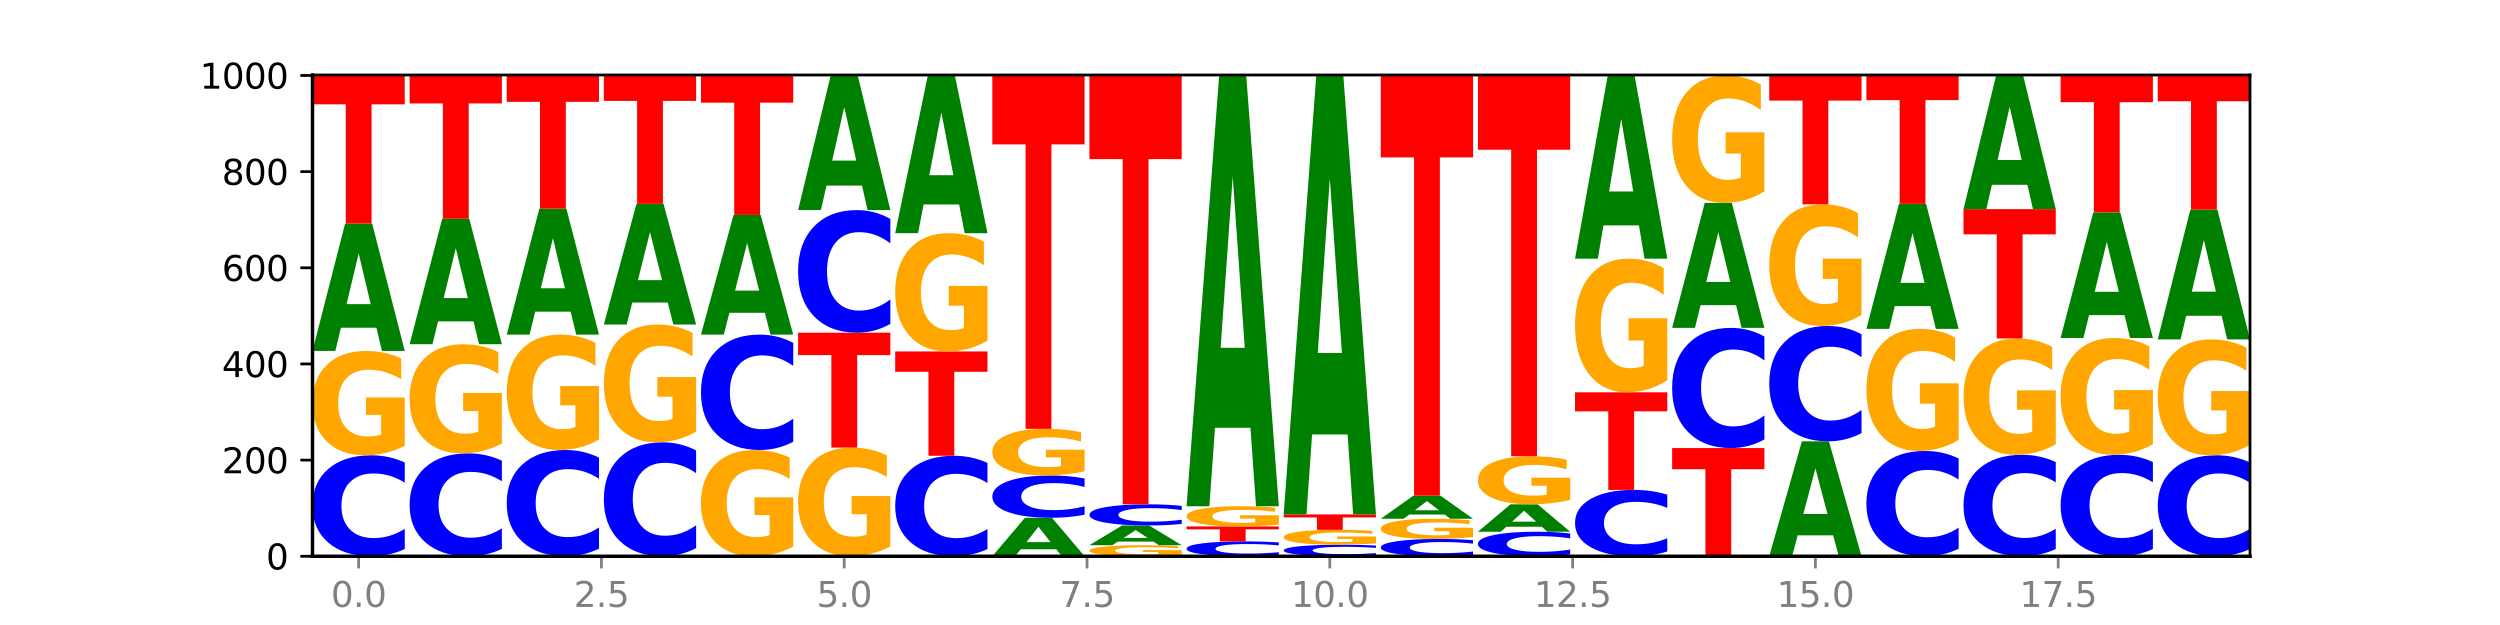 <?xml version="1.0" encoding="utf-8" standalone="no"?>
<!DOCTYPE svg PUBLIC "-//W3C//DTD SVG 1.1//EN"
  "http://www.w3.org/Graphics/SVG/1.1/DTD/svg11.dtd">
<svg xmlns:xlink="http://www.w3.org/1999/xlink" width="720pt" height="180pt" viewBox="0 0 720 180" xmlns="http://www.w3.org/2000/svg" version="1.1">
 <defs>
  <style type="text/css">*{stroke-linejoin: round; stroke-linecap: butt}</style>
 </defs>
 <g id="figure_1">
  <g id="patch_1">
   <path d="M 0 180 
L 720 180 
L 720 0 
L 0 0 
z
" style="fill: #ffffff"/>
  </g>
  <g id="axes_1">
   <g id="patch_2">
    <path d="M 90 160.2 
L 648 160.2 
L 648 21.6 
L 90 21.6 
z
" style="fill: #ffffff"/>
   </g>
   <g id="line2d_1">
    <path d="M 90 160.2 
L 648 160.2 
" clip-path="url(#pc422a06ccd)" style="fill: none; stroke: #000000; stroke-width: 0.5; stroke-linecap: square"/>
   </g>
   <g id="patch_3">
    <path d="M 116.571 158.116 
Q 114.349 159.149 111.945 159.671 
Q 109.542 160.2 106.924 160.2 
Q 99.118 160.2 94.559 156.284 
Q 90 152.368 90 145.671 
Q 90 138.949 94.559 135.039 
Q 99.118 131.123 106.924 131.123 
Q 109.542 131.123 111.945 131.652 
Q 114.349 132.174 116.571 133.207 
L 116.571 139.003 
Q 114.329 137.634 112.153 136.997 
Q 109.977 136.361 107.574 136.361 
Q 103.262 136.361 100.792 138.841 
Q 98.328 141.316 98.328 145.671 
Q 98.328 150.007 100.792 152.488 
Q 103.262 154.962 107.574 154.962 
Q 109.977 154.962 112.153 154.326 
Q 114.329 153.683 116.571 152.314 
L 116.571 158.116 
z
" clip-path="url(#pc422a06ccd)" style="fill: #0000ff"/>
   </g>
   <g id="patch_4">
    <path d="M 116.571 128.405 
Q 113.892 129.764 111.009 130.447 
Q 108.127 131.123 105.054 131.123 
Q 98.111 131.123 94.055 127.076 
Q 90 123.03 90 116.109 
Q 90 109.108 94.127 105.093 
Q 98.26 101.077 105.447 101.077 
Q 108.216 101.077 110.753 101.623 
Q 113.296 102.163 115.547 103.231 
L 115.547 109.22 
Q 113.225 107.848 110.926 107.172 
Q 108.627 106.489 106.317 106.489 
Q 102.041 106.489 99.725 108.984 
Q 97.408 111.473 97.408 116.109 
Q 97.408 120.702 99.641 123.21 
Q 101.874 125.711 105.983 125.711 
Q 107.103 125.711 108.062 125.568 
Q 109.02 125.419 109.783 125.109 
L 109.783 119.486 
L 105.406 119.486 
L 105.406 114.477 
L 116.571 114.477 
L 116.571 128.405 
z
" clip-path="url(#pc422a06ccd)" style="fill: #ffa600"/>
   </g>
   <g id="patch_5">
    <path d="M 108.406 94.393 
L 98.187 94.393 
L 96.574 101.077 
L 90 101.077 
L 99.388 64.385 
L 107.184 64.385 
L 116.571 101.077 
L 110.003 101.077 
L 108.406 94.393 
z
M 99.817 87.583 
L 106.76 87.583 
L 103.294 72.988 
L 99.817 87.583 
z
" clip-path="url(#pc422a06ccd)" style="fill: #008000"/>
   </g>
   <g id="patch_6">
    <path d="M 90 21.738 
L 116.571 21.738 
L 116.571 30.056 
L 107.012 30.056 
L 107.012 64.385 
L 99.578 64.385 
L 99.578 30.056 
L 90 30.056 
L 90 21.738 
z
" clip-path="url(#pc422a06ccd)" style="fill: #ff0000"/>
   </g>
   <g id="patch_7">
    <path d="M 144.541 158.076 
Q 142.319 159.129 139.915 159.661 
Q 137.512 160.2 134.894 160.2 
Q 127.088 160.2 122.529 156.209 
Q 117.97 152.218 117.97 145.394 
Q 117.97 138.545 122.529 134.56 
Q 127.088 130.569 134.894 130.569 
Q 137.512 130.569 139.915 131.108 
Q 142.319 131.64 144.541 132.693 
L 144.541 138.6 
Q 142.299 137.204 140.123 136.555 
Q 137.947 135.907 135.544 135.907 
Q 131.232 135.907 128.762 138.434 
Q 126.298 140.956 126.298 145.394 
Q 126.298 149.813 128.762 152.341 
Q 131.232 154.863 135.544 154.863 
Q 137.947 154.863 140.123 154.214 
Q 142.299 153.559 144.541 152.163 
L 144.541 158.076 
z
" clip-path="url(#pc422a06ccd)" style="fill: #0000ff"/>
   </g>
   <g id="patch_8">
    <path d="M 144.541 127.725 
Q 141.862 129.147 138.979 129.862 
Q 136.097 130.569 133.024 130.569 
Q 126.081 130.569 122.025 126.336 
Q 117.97 122.103 117.97 114.864 
Q 117.97 107.54 122.097 103.339 
Q 126.23 99.138 133.417 99.138 
Q 136.186 99.138 138.723 99.71 
Q 141.266 100.275 143.517 101.391 
L 143.517 107.657 
Q 141.195 106.222 138.896 105.514 
Q 136.597 104.8 134.287 104.8 
Q 130.011 104.8 127.695 107.41 
Q 125.378 110.014 125.378 114.864 
Q 125.378 119.668 127.611 122.291 
Q 129.844 124.908 133.953 124.908 
Q 135.073 124.908 136.032 124.758 
Q 136.99 124.603 137.753 124.278 
L 137.753 118.396 
L 133.376 118.396 
L 133.376 113.156 
L 144.541 113.156 
L 144.541 127.725 
z
" clip-path="url(#pc422a06ccd)" style="fill: #ffa600"/>
   </g>
   <g id="patch_9">
    <path d="M 136.376 92.555 
L 126.157 92.555 
L 124.544 99.138 
L 117.97 99.138 
L 127.358 63 
L 135.154 63 
L 144.541 99.138 
L 137.973 99.138 
L 136.376 92.555 
z
M 127.787 85.848 
L 134.73 85.848 
L 131.264 71.473 
L 127.787 85.848 
z
" clip-path="url(#pc422a06ccd)" style="fill: #008000"/>
   </g>
   <g id="patch_10">
    <path d="M 117.97 21.738 
L 144.541 21.738 
L 144.541 29.786 
L 134.982 29.786 
L 134.982 63 
L 127.548 63 
L 127.548 29.786 
L 117.97 29.786 
L 117.97 21.738 
z
" clip-path="url(#pc422a06ccd)" style="fill: #ff0000"/>
   </g>
   <g id="patch_11">
    <path d="M 172.511 158.007 
Q 170.289 159.094 167.885 159.644 
Q 165.482 160.2 162.864 160.2 
Q 155.058 160.2 150.499 156.079 
Q 145.94 151.957 145.94 144.909 
Q 145.94 137.836 150.499 133.721 
Q 155.058 129.6 162.864 129.6 
Q 165.482 129.6 167.885 130.156 
Q 170.289 130.706 172.511 131.793 
L 172.511 137.893 
Q 170.269 136.452 168.093 135.782 
Q 165.917 135.112 163.514 135.112 
Q 159.202 135.112 156.732 137.722 
Q 154.268 140.327 154.268 144.909 
Q 154.268 149.473 156.732 152.084 
Q 159.202 154.688 163.514 154.688 
Q 165.917 154.688 168.093 154.018 
Q 170.269 153.342 172.511 151.901 
L 172.511 158.007 
z
" clip-path="url(#pc422a06ccd)" style="fill: #0000ff"/>
   </g>
   <g id="patch_12">
    <path d="M 172.511 126.593 
Q 169.832 128.097 166.949 128.852 
Q 164.067 129.6 160.994 129.6 
Q 154.051 129.6 149.995 125.124 
Q 145.94 120.649 145.94 112.995 
Q 145.94 105.252 150.067 100.811 
Q 154.2 96.369 161.387 96.369 
Q 164.156 96.369 166.693 96.973 
Q 169.236 97.571 171.487 98.751 
L 171.487 105.375 
Q 169.165 103.858 166.866 103.11 
Q 164.567 102.355 162.257 102.355 
Q 157.981 102.355 155.664 105.115 
Q 153.348 107.867 153.348 112.995 
Q 153.348 118.075 155.581 120.848 
Q 157.814 123.614 161.923 123.614 
Q 163.043 123.614 164.002 123.456 
Q 164.96 123.292 165.723 122.948 
L 165.723 116.729 
L 161.346 116.729 
L 161.346 111.19 
L 172.511 111.19 
L 172.511 126.593 
z
" clip-path="url(#pc422a06ccd)" style="fill: #ffa600"/>
   </g>
   <g id="patch_13">
    <path d="M 164.346 89.761 
L 154.127 89.761 
L 152.513 96.369 
L 145.94 96.369 
L 155.328 60.092 
L 163.124 60.092 
L 172.511 96.369 
L 165.943 96.369 
L 164.346 89.761 
z
M 155.757 83.028 
L 162.7 83.028 
L 159.234 68.598 
L 155.757 83.028 
z
" clip-path="url(#pc422a06ccd)" style="fill: #008000"/>
   </g>
   <g id="patch_14">
    <path d="M 145.94 21.877 
L 172.511 21.877 
L 172.511 29.33 
L 162.952 29.33 
L 162.952 60.092 
L 155.518 60.092 
L 155.518 29.33 
L 145.94 29.33 
L 145.94 21.877 
z
" clip-path="url(#pc422a06ccd)" style="fill: #ff0000"/>
   </g>
   <g id="patch_15">
    <path d="M 200.481 157.848 
Q 198.259 159.014 195.855 159.603 
Q 193.452 160.2 190.834 160.2 
Q 183.028 160.2 178.469 155.78 
Q 173.91 151.361 173.91 143.802 
Q 173.91 136.217 178.469 131.804 
Q 183.028 127.385 190.834 127.385 
Q 193.452 127.385 195.855 127.981 
Q 198.259 128.571 200.481 129.737 
L 200.481 136.278 
Q 198.238 134.733 196.063 134.014 
Q 193.887 133.296 191.483 133.296 
Q 187.172 133.296 184.702 136.095 
Q 182.238 138.888 182.238 143.802 
Q 182.238 148.697 184.702 151.496 
Q 187.172 154.289 191.483 154.289 
Q 193.887 154.289 196.063 153.57 
Q 198.238 152.845 200.481 151.3 
L 200.481 157.848 
z
" clip-path="url(#pc422a06ccd)" style="fill: #0000ff"/>
   </g>
   <g id="patch_16">
    <path d="M 200.481 124.315 
Q 197.801 125.85 194.919 126.621 
Q 192.037 127.385 188.964 127.385 
Q 182.021 127.385 177.965 122.816 
Q 173.91 118.247 173.91 110.434 
Q 173.91 102.529 178.037 97.995 
Q 182.169 93.462 189.357 93.462 
Q 192.126 93.462 194.663 94.078 
Q 197.206 94.688 199.457 95.893 
L 199.457 102.655 
Q 197.134 101.107 194.836 100.343 
Q 192.537 99.572 190.227 99.572 
Q 185.951 99.572 183.634 102.389 
Q 181.318 105.199 181.318 110.434 
Q 181.318 115.619 183.551 118.45 
Q 185.784 121.274 189.893 121.274 
Q 191.013 121.274 191.971 121.113 
Q 192.93 120.945 193.692 120.594 
L 193.692 114.246 
L 189.315 114.246 
L 189.315 108.591 
L 200.481 108.591 
L 200.481 124.315 
z
" clip-path="url(#pc422a06ccd)" style="fill: #ffa600"/>
   </g>
   <g id="patch_17">
    <path d="M 192.316 87.13 
L 182.097 87.13 
L 180.483 93.462 
L 173.91 93.462 
L 183.298 58.708 
L 191.093 58.708 
L 200.481 93.462 
L 193.913 93.462 
L 192.316 87.13 
z
M 183.727 80.68 
L 190.67 80.68 
L 187.204 66.856 
L 183.727 80.68 
z
" clip-path="url(#pc422a06ccd)" style="fill: #008000"/>
   </g>
   <g id="patch_18">
    <path d="M 173.91 21.877 
L 200.481 21.877 
L 200.481 29.06 
L 190.922 29.06 
L 190.922 58.708 
L 183.488 58.708 
L 183.488 29.06 
L 173.91 29.06 
L 173.91 21.877 
z
" clip-path="url(#pc422a06ccd)" style="fill: #ff0000"/>
   </g>
   <g id="patch_19">
    <path d="M 228.451 157.431 
Q 225.771 158.816 222.889 159.511 
Q 220.007 160.2 216.934 160.2 
Q 209.99 160.2 205.935 156.079 
Q 201.88 151.957 201.88 144.909 
Q 201.88 137.779 206.007 133.69 
Q 210.139 129.6 217.327 129.6 
Q 220.096 129.6 222.633 130.156 
Q 225.176 130.706 227.427 131.793 
L 227.427 137.893 
Q 225.104 136.496 222.806 135.807 
Q 220.507 135.112 218.197 135.112 
Q 213.921 135.112 211.604 137.653 
Q 209.288 140.188 209.288 144.909 
Q 209.288 149.587 211.521 152.141 
Q 213.754 154.688 217.863 154.688 
Q 218.983 154.688 219.941 154.543 
Q 220.9 154.391 221.662 154.075 
L 221.662 148.348 
L 217.285 148.348 
L 217.285 143.247 
L 228.451 143.247 
L 228.451 157.431 
z
" clip-path="url(#pc422a06ccd)" style="fill: #ffa600"/>
   </g>
   <g id="patch_20">
    <path d="M 228.451 127.218 
Q 226.228 128.399 223.825 128.996 
Q 221.422 129.6 218.804 129.6 
Q 210.998 129.6 206.439 125.124 
Q 201.88 120.649 201.88 112.995 
Q 201.88 105.314 206.439 100.845 
Q 210.998 96.369 218.804 96.369 
Q 221.422 96.369 223.825 96.973 
Q 226.228 97.571 228.451 98.751 
L 228.451 105.375 
Q 226.208 103.81 224.033 103.083 
Q 221.857 102.355 219.453 102.355 
Q 215.142 102.355 212.672 105.19 
Q 210.208 108.018 210.208 112.995 
Q 210.208 117.951 212.672 120.786 
Q 215.142 123.614 219.453 123.614 
Q 221.857 123.614 224.033 122.887 
Q 226.208 122.152 228.451 120.587 
L 228.451 127.218 
z
" clip-path="url(#pc422a06ccd)" style="fill: #0000ff"/>
   </g>
   <g id="patch_21">
    <path d="M 220.286 90.089 
L 210.067 90.089 
L 208.453 96.369 
L 201.88 96.369 
L 211.267 61.892 
L 219.063 61.892 
L 228.451 96.369 
L 221.883 96.369 
L 220.286 90.089 
z
M 211.697 83.69 
L 218.64 83.69 
L 215.174 69.976 
L 211.697 83.69 
z
" clip-path="url(#pc422a06ccd)" style="fill: #008000"/>
   </g>
   <g id="patch_22">
    <path d="M 201.88 21.738 
L 228.451 21.738 
L 228.451 29.57 
L 218.892 29.57 
L 218.892 61.892 
L 211.458 61.892 
L 211.458 29.57 
L 201.88 29.57 
L 201.88 21.738 
z
" clip-path="url(#pc422a06ccd)" style="fill: #ff0000"/>
   </g>
   <g id="patch_23">
    <path d="M 256.421 157.369 
Q 253.741 158.784 250.859 159.495 
Q 247.977 160.2 244.904 160.2 
Q 237.96 160.2 233.905 155.985 
Q 229.85 151.771 229.85 144.564 
Q 229.85 137.272 233.976 133.09 
Q 238.109 128.908 245.297 128.908 
Q 248.066 128.908 250.603 129.477 
Q 253.146 130.039 255.397 131.151 
L 255.397 137.388 
Q 253.074 135.96 250.776 135.255 
Q 248.477 134.544 246.166 134.544 
Q 241.891 134.544 239.574 137.143 
Q 237.258 139.735 237.258 144.564 
Q 237.258 149.347 239.491 151.958 
Q 241.724 154.563 245.833 154.563 
Q 246.953 154.563 247.911 154.415 
Q 248.87 154.26 249.632 153.936 
L 249.632 148.08 
L 245.255 148.08 
L 245.255 142.864 
L 256.421 142.864 
L 256.421 157.369 
z
" clip-path="url(#pc422a06ccd)" style="fill: #ffa600"/>
   </g>
   <g id="patch_24">
    <path d="M 229.85 95.815 
L 256.421 95.815 
L 256.421 102.269 
L 246.862 102.269 
L 246.862 128.908 
L 239.428 128.908 
L 239.428 102.269 
L 229.85 102.269 
L 229.85 95.815 
z
" clip-path="url(#pc422a06ccd)" style="fill: #ff0000"/>
   </g>
   <g id="patch_25">
    <path d="M 256.421 93.285 
Q 254.198 94.539 251.795 95.174 
Q 249.392 95.815 246.774 95.815 
Q 238.968 95.815 234.409 91.06 
Q 229.85 86.305 229.85 78.172 
Q 229.85 70.011 234.409 65.263 
Q 238.968 60.508 246.774 60.508 
Q 249.392 60.508 251.795 61.15 
Q 254.198 61.784 256.421 63.039 
L 256.421 70.077 
Q 254.178 68.414 252.003 67.641 
Q 249.827 66.868 247.423 66.868 
Q 243.112 66.868 240.642 69.88 
Q 238.178 72.885 238.178 78.172 
Q 238.178 83.438 240.642 86.451 
Q 243.112 89.455 247.423 89.455 
Q 249.827 89.455 252.003 88.682 
Q 254.178 87.902 256.421 86.239 
L 256.421 93.285 
z
" clip-path="url(#pc422a06ccd)" style="fill: #0000ff"/>
   </g>
   <g id="patch_26">
    <path d="M 248.256 53.445 
L 238.037 53.445 
L 236.423 60.508 
L 229.85 60.508 
L 239.237 21.738 
L 247.033 21.738 
L 256.421 60.508 
L 249.853 60.508 
L 248.256 53.445 
z
M 239.667 46.25 
L 246.61 46.25 
L 243.143 30.828 
L 239.667 46.25 
z
" clip-path="url(#pc422a06ccd)" style="fill: #008000"/>
   </g>
   <g id="patch_27">
    <path d="M 284.391 158.126 
Q 282.168 159.154 279.765 159.674 
Q 277.361 160.2 274.744 160.2 
Q 266.938 160.2 262.379 156.302 
Q 257.82 152.405 257.82 145.74 
Q 257.82 139.051 262.379 135.159 
Q 266.938 131.262 274.744 131.262 
Q 277.361 131.262 279.765 131.788 
Q 282.168 132.308 284.391 133.336 
L 284.391 139.104 
Q 282.148 137.741 279.972 137.108 
Q 277.797 136.474 275.393 136.474 
Q 271.082 136.474 268.611 138.943 
Q 266.148 141.406 266.148 145.74 
Q 266.148 150.056 268.611 152.525 
Q 271.082 154.987 275.393 154.987 
Q 277.797 154.987 279.972 154.354 
Q 282.148 153.714 284.391 152.351 
L 284.391 158.126 
z
" clip-path="url(#pc422a06ccd)" style="fill: #0000ff"/>
   </g>
   <g id="patch_28">
    <path d="M 257.82 101.215 
L 284.391 101.215 
L 284.391 107.075 
L 274.831 107.075 
L 274.831 131.262 
L 267.398 131.262 
L 267.398 107.075 
L 257.82 107.075 
L 257.82 101.215 
z
" clip-path="url(#pc422a06ccd)" style="fill: #ff0000"/>
   </g>
   <g id="patch_29">
    <path d="M 284.391 98.134 
Q 281.711 99.674 278.829 100.448 
Q 275.947 101.215 272.874 101.215 
Q 265.93 101.215 261.875 96.628 
Q 257.82 92.04 257.82 84.195 
Q 257.82 76.258 261.946 71.706 
Q 266.079 67.154 273.267 67.154 
Q 276.036 67.154 278.573 67.773 
Q 281.116 68.385 283.367 69.595 
L 283.367 76.385 
Q 281.044 74.83 278.746 74.063 
Q 276.447 73.289 274.136 73.289 
Q 269.861 73.289 267.544 76.118 
Q 265.228 78.939 265.228 84.195 
Q 265.228 89.402 267.461 92.244 
Q 269.694 95.08 273.803 95.08 
Q 274.922 95.08 275.881 94.918 
Q 276.84 94.749 277.602 94.397 
L 277.602 88.023 
L 273.225 88.023 
L 273.225 82.345 
L 284.391 82.345 
L 284.391 98.134 
z
" clip-path="url(#pc422a06ccd)" style="fill: #ffa600"/>
   </g>
   <g id="patch_30">
    <path d="M 276.226 58.881 
L 266.007 58.881 
L 264.393 67.154 
L 257.82 67.154 
L 267.207 21.738 
L 275.003 21.738 
L 284.391 67.154 
L 277.823 67.154 
L 276.226 58.881 
z
M 267.636 50.452 
L 274.579 50.452 
L 271.113 32.387 
L 267.636 50.452 
z
" clip-path="url(#pc422a06ccd)" style="fill: #008000"/>
   </g>
   <g id="patch_31">
    <path d="M 304.196 158.182 
L 293.977 158.182 
L 292.363 160.2 
L 285.789 160.2 
L 295.177 149.123 
L 302.973 149.123 
L 312.361 160.2 
L 305.793 160.2 
L 304.196 158.182 
z
M 295.606 156.126 
L 302.549 156.126 
L 299.083 151.72 
L 295.606 156.126 
z
" clip-path="url(#pc422a06ccd)" style="fill: #008000"/>
   </g>
   <g id="patch_32">
    <path d="M 312.361 148.25 
Q 310.138 148.683 307.735 148.902 
Q 305.331 149.123 302.714 149.123 
Q 294.908 149.123 290.349 147.482 
Q 285.789 145.841 285.789 143.035 
Q 285.789 140.218 290.349 138.58 
Q 294.908 136.938 302.714 136.938 
Q 305.331 136.938 307.735 137.16 
Q 310.138 137.379 312.361 137.812 
L 312.361 140.241 
Q 310.118 139.667 307.942 139.4 
Q 305.767 139.133 303.363 139.133 
Q 299.052 139.133 296.581 140.173 
Q 294.118 141.21 294.118 143.035 
Q 294.118 144.852 296.581 145.891 
Q 299.052 146.928 303.363 146.928 
Q 305.767 146.928 307.942 146.661 
Q 310.118 146.392 312.361 145.818 
L 312.361 148.25 
z
" clip-path="url(#pc422a06ccd)" style="fill: #0000ff"/>
   </g>
   <g id="patch_33">
    <path d="M 312.361 135.723 
Q 309.681 136.331 306.799 136.636 
Q 303.917 136.938 300.844 136.938 
Q 293.9 136.938 289.845 135.13 
Q 285.789 133.321 285.789 130.227 
Q 285.789 127.098 289.916 125.303 
Q 294.049 123.508 301.237 123.508 
Q 304.006 123.508 306.543 123.752 
Q 309.086 123.993 311.337 124.47 
L 311.337 127.148 
Q 309.014 126.535 306.716 126.232 
Q 304.417 125.927 302.106 125.927 
Q 297.831 125.927 295.514 127.042 
Q 293.198 128.155 293.198 130.227 
Q 293.198 132.28 295.431 133.401 
Q 297.664 134.519 301.773 134.519 
Q 302.892 134.519 303.851 134.455 
Q 304.81 134.389 305.572 134.25 
L 305.572 131.737 
L 301.195 131.737 
L 301.195 129.498 
L 312.361 129.498 
L 312.361 135.723 
z
" clip-path="url(#pc422a06ccd)" style="fill: #ffa600"/>
   </g>
   <g id="patch_34">
    <path d="M 285.789 21.738 
L 312.361 21.738 
L 312.361 41.586 
L 302.801 41.586 
L 302.801 123.508 
L 295.368 123.508 
L 295.368 41.586 
L 285.789 41.586 
L 285.789 21.738 
z
" clip-path="url(#pc422a06ccd)" style="fill: #ff0000"/>
   </g>
   <g id="patch_35">
    <path d="M 340.331 159.912 
Q 337.651 160.056 334.769 160.128 
Q 331.887 160.2 328.814 160.2 
Q 321.87 160.2 317.815 159.771 
Q 313.759 159.342 313.759 158.609 
Q 313.759 157.867 317.886 157.441 
Q 322.019 157.015 329.207 157.015 
Q 331.976 157.015 334.513 157.073 
Q 337.056 157.131 339.307 157.244 
L 339.307 157.878 
Q 336.984 157.733 334.685 157.661 
Q 332.387 157.589 330.076 157.589 
Q 325.801 157.589 323.484 157.853 
Q 321.167 158.117 321.167 158.609 
Q 321.167 159.095 323.401 159.361 
Q 325.634 159.626 329.743 159.626 
Q 330.862 159.626 331.821 159.611 
Q 332.78 159.595 333.542 159.563 
L 333.542 158.967 
L 329.165 158.967 
L 329.165 158.436 
L 340.331 158.436 
L 340.331 159.912 
z
" clip-path="url(#pc422a06ccd)" style="fill: #ffa600"/>
   </g>
   <g id="patch_36">
    <path d="M 332.165 155.981 
L 321.947 155.981 
L 320.333 157.015 
L 313.759 157.015 
L 323.147 151.338 
L 330.943 151.338 
L 340.331 157.015 
L 333.763 157.015 
L 332.165 155.981 
z
M 323.576 154.928 
L 330.519 154.928 
L 327.053 152.669 
L 323.576 154.928 
z
" clip-path="url(#pc422a06ccd)" style="fill: #008000"/>
   </g>
   <g id="patch_37">
    <path d="M 340.331 150.902 
Q 338.108 151.118 335.705 151.228 
Q 333.301 151.338 330.684 151.338 
Q 322.878 151.338 318.319 150.518 
Q 313.759 149.697 313.759 148.294 
Q 313.759 146.886 318.319 146.067 
Q 322.878 145.246 330.684 145.246 
Q 333.301 145.246 335.705 145.357 
Q 338.108 145.466 340.331 145.683 
L 340.331 146.897 
Q 338.088 146.61 335.912 146.477 
Q 333.737 146.344 331.333 146.344 
Q 327.022 146.344 324.551 146.863 
Q 322.088 147.382 322.088 148.294 
Q 322.088 149.203 324.551 149.723 
Q 327.022 150.241 331.333 150.241 
Q 333.737 150.241 335.912 150.108 
Q 338.088 149.973 340.331 149.686 
L 340.331 150.902 
z
" clip-path="url(#pc422a06ccd)" style="fill: #0000ff"/>
   </g>
   <g id="patch_38">
    <path d="M 313.759 21.738 
L 340.331 21.738 
L 340.331 45.826 
L 330.771 45.826 
L 330.771 145.246 
L 323.337 145.246 
L 323.337 45.826 
L 313.759 45.826 
L 313.759 21.738 
z
" clip-path="url(#pc422a06ccd)" style="fill: #ff0000"/>
   </g>
   <g id="patch_39">
    <path d="M 368.301 159.892 
Q 366.078 160.045 363.675 160.122 
Q 361.271 160.2 358.654 160.2 
Q 350.848 160.2 346.288 159.622 
Q 341.729 159.044 341.729 158.055 
Q 341.729 157.063 346.288 156.486 
Q 350.848 155.908 358.654 155.908 
Q 361.271 155.908 363.675 155.986 
Q 366.078 156.063 368.301 156.215 
L 368.301 157.071 
Q 366.058 156.869 363.882 156.775 
Q 361.706 156.681 359.303 156.681 
Q 354.992 156.681 352.521 157.047 
Q 350.058 157.412 350.058 158.055 
Q 350.058 158.695 352.521 159.062 
Q 354.992 159.427 359.303 159.427 
Q 361.706 159.427 363.882 159.333 
Q 366.058 159.238 368.301 159.036 
L 368.301 159.892 
z
" clip-path="url(#pc422a06ccd)" style="fill: #0000ff"/>
   </g>
   <g id="patch_40">
    <path d="M 341.729 151.615 
L 368.301 151.615 
L 368.301 152.453 
L 358.741 152.453 
L 358.741 155.908 
L 351.307 155.908 
L 351.307 152.453 
L 341.729 152.453 
L 341.729 151.615 
z
" clip-path="url(#pc422a06ccd)" style="fill: #ff0000"/>
   </g>
   <g id="patch_41">
    <path d="M 368.301 151.089 
Q 365.621 151.352 362.739 151.484 
Q 359.856 151.615 356.784 151.615 
Q 349.84 151.615 345.785 150.832 
Q 341.729 150.049 341.729 148.709 
Q 341.729 147.354 345.856 146.577 
Q 349.989 145.8 357.177 145.8 
Q 359.946 145.8 362.483 145.906 
Q 365.025 146.01 367.276 146.217 
L 367.276 147.376 
Q 364.954 147.111 362.655 146.98 
Q 360.357 146.848 358.046 146.848 
Q 353.77 146.848 351.454 147.33 
Q 349.137 147.812 349.137 148.709 
Q 349.137 149.598 351.371 150.084 
Q 353.604 150.568 357.713 150.568 
Q 358.832 150.568 359.791 150.54 
Q 360.75 150.511 361.512 150.451 
L 361.512 149.363 
L 357.135 149.363 
L 357.135 148.394 
L 368.301 148.394 
L 368.301 151.089 
z
" clip-path="url(#pc422a06ccd)" style="fill: #ffa600"/>
   </g>
   <g id="patch_42">
    <path d="M 360.135 123.2 
L 349.916 123.2 
L 348.303 145.8 
L 341.729 145.8 
L 351.117 21.738 
L 358.913 21.738 
L 368.301 145.8 
L 361.733 145.8 
L 360.135 123.2 
z
M 351.546 100.174 
L 358.489 100.174 
L 355.023 50.826 
L 351.546 100.174 
z
" clip-path="url(#pc422a06ccd)" style="fill: #008000"/>
   </g>
   <g id="patch_43">
    <path d="M 396.271 159.962 
Q 394.048 160.08 391.645 160.14 
Q 389.241 160.2 386.624 160.2 
Q 378.817 160.2 374.258 159.752 
Q 369.699 159.305 369.699 158.539 
Q 369.699 157.771 374.258 157.324 
Q 378.817 156.877 386.624 156.877 
Q 389.241 156.877 391.645 156.937 
Q 394.048 156.997 396.271 157.115 
L 396.271 157.778 
Q 394.028 157.621 391.852 157.548 
Q 389.676 157.476 387.273 157.476 
Q 382.962 157.476 380.491 157.759 
Q 378.028 158.042 378.028 158.539 
Q 378.028 159.035 380.491 159.319 
Q 382.962 159.601 387.273 159.601 
Q 389.676 159.601 391.852 159.529 
Q 394.028 159.455 396.271 159.299 
L 396.271 159.962 
z
" clip-path="url(#pc422a06ccd)" style="fill: #0000ff"/>
   </g>
   <g id="patch_44">
    <path d="M 396.271 156.489 
Q 393.591 156.683 390.709 156.78 
Q 387.826 156.877 384.754 156.877 
Q 377.81 156.877 373.755 156.299 
Q 369.699 155.721 369.699 154.732 
Q 369.699 153.732 373.826 153.158 
Q 377.959 152.585 385.147 152.585 
Q 387.916 152.585 390.453 152.663 
Q 392.995 152.74 395.246 152.892 
L 395.246 153.748 
Q 392.924 153.552 390.625 153.455 
Q 388.327 153.358 386.016 153.358 
Q 381.74 153.358 379.424 153.714 
Q 377.107 154.07 377.107 154.732 
Q 377.107 155.388 379.34 155.746 
Q 381.574 156.104 385.683 156.104 
Q 386.802 156.104 387.761 156.083 
Q 388.72 156.062 389.482 156.018 
L 389.482 155.214 
L 385.105 155.214 
L 385.105 154.499 
L 396.271 154.499 
L 396.271 156.489 
z
" clip-path="url(#pc422a06ccd)" style="fill: #ffa600"/>
   </g>
   <g id="patch_45">
    <path d="M 369.699 148.154 
L 396.271 148.154 
L 396.271 149.018 
L 386.711 149.018 
L 386.711 152.585 
L 379.277 152.585 
L 379.277 149.018 
L 369.699 149.018 
L 369.699 148.154 
z
" clip-path="url(#pc422a06ccd)" style="fill: #ff0000"/>
   </g>
   <g id="patch_46">
    <path d="M 388.105 125.125 
L 377.886 125.125 
L 376.273 148.154 
L 369.699 148.154 
L 379.087 21.738 
L 386.883 21.738 
L 396.271 148.154 
L 389.703 148.154 
L 388.105 125.125 
z
M 379.516 101.662 
L 386.459 101.662 
L 382.993 51.378 
L 379.516 101.662 
z
" clip-path="url(#pc422a06ccd)" style="fill: #008000"/>
   </g>
   <g id="patch_47">
    <path d="M 424.241 159.843 
Q 422.018 160.02 419.615 160.109 
Q 417.211 160.2 414.593 160.2 
Q 406.787 160.2 402.228 159.529 
Q 397.669 158.857 397.669 157.709 
Q 397.669 156.557 402.228 155.887 
Q 406.787 155.215 414.593 155.215 
Q 417.211 155.215 419.615 155.306 
Q 422.018 155.396 424.241 155.573 
L 424.241 156.566 
Q 421.998 156.332 419.822 156.222 
Q 417.646 156.113 415.243 156.113 
Q 410.931 156.113 408.461 156.539 
Q 405.997 156.963 405.997 157.709 
Q 405.997 158.453 408.461 158.878 
Q 410.931 159.302 415.243 159.302 
Q 417.646 159.302 419.822 159.193 
Q 421.998 159.083 424.241 158.848 
L 424.241 159.843 
z
" clip-path="url(#pc422a06ccd)" style="fill: #0000ff"/>
   </g>
   <g id="patch_48">
    <path d="M 424.241 154.689 
Q 421.561 154.952 418.679 155.084 
Q 415.796 155.215 412.724 155.215 
Q 405.78 155.215 401.725 154.432 
Q 397.669 153.649 397.669 152.309 
Q 397.669 150.954 401.796 150.177 
Q 405.929 149.4 413.117 149.4 
Q 415.886 149.4 418.423 149.506 
Q 420.965 149.61 423.216 149.817 
L 423.216 150.976 
Q 420.894 150.711 418.595 150.58 
Q 416.297 150.448 413.986 150.448 
Q 409.71 150.448 407.394 150.93 
Q 405.077 151.412 405.077 152.309 
Q 405.077 153.198 407.31 153.684 
Q 409.544 154.168 413.653 154.168 
Q 414.772 154.168 415.731 154.14 
Q 416.69 154.111 417.452 154.051 
L 417.452 152.963 
L 413.075 152.963 
L 413.075 151.994 
L 424.241 151.994 
L 424.241 154.689 
z
" clip-path="url(#pc422a06ccd)" style="fill: #ffa600"/>
   </g>
   <g id="patch_49">
    <path d="M 416.075 148.189 
L 405.856 148.189 
L 404.243 149.4 
L 397.669 149.4 
L 407.057 142.754 
L 414.853 142.754 
L 424.241 149.4 
L 417.672 149.4 
L 416.075 148.189 
z
M 407.486 146.956 
L 414.429 146.956 
L 410.963 144.312 
L 407.486 146.956 
z
" clip-path="url(#pc422a06ccd)" style="fill: #008000"/>
   </g>
   <g id="patch_50">
    <path d="M 397.669 21.738 
L 424.241 21.738 
L 424.241 45.34 
L 414.681 45.34 
L 414.681 142.754 
L 407.247 142.754 
L 407.247 45.34 
L 397.669 45.34 
L 397.669 21.738 
z
" clip-path="url(#pc422a06ccd)" style="fill: #ff0000"/>
   </g>
   <g id="patch_51">
    <path d="M 452.211 159.694 
Q 449.988 159.945 447.584 160.072 
Q 445.181 160.2 442.563 160.2 
Q 434.757 160.2 430.198 159.249 
Q 425.639 158.298 425.639 156.671 
Q 425.639 155.039 430.198 154.09 
Q 434.757 153.138 442.563 153.138 
Q 445.181 153.138 447.584 153.267 
Q 449.988 153.394 452.211 153.645 
L 452.211 155.052 
Q 449.968 154.72 447.792 154.565 
Q 445.616 154.41 443.213 154.41 
Q 438.901 154.41 436.431 155.013 
Q 433.967 155.614 433.967 156.671 
Q 433.967 157.725 436.431 158.327 
Q 438.901 158.928 443.213 158.928 
Q 445.616 158.928 447.792 158.773 
Q 449.968 158.617 452.211 158.285 
L 452.211 159.694 
z
" clip-path="url(#pc422a06ccd)" style="fill: #0000ff"/>
   </g>
   <g id="patch_52">
    <path d="M 444.045 151.701 
L 433.826 151.701 
L 432.213 153.138 
L 425.639 153.138 
L 435.027 145.246 
L 442.823 145.246 
L 452.211 153.138 
L 445.642 153.138 
L 444.045 151.701 
z
M 435.456 150.236 
L 442.399 150.236 
L 438.933 147.097 
L 435.456 150.236 
z
" clip-path="url(#pc422a06ccd)" style="fill: #008000"/>
   </g>
   <g id="patch_53">
    <path d="M 452.211 143.993 
Q 449.531 144.62 446.649 144.934 
Q 443.766 145.246 440.693 145.246 
Q 433.75 145.246 429.694 143.381 
Q 425.639 141.516 425.639 138.327 
Q 425.639 135.101 429.766 133.251 
Q 433.899 131.4 441.086 131.4 
Q 443.856 131.4 446.392 131.652 
Q 448.935 131.901 451.186 132.392 
L 451.186 135.153 
Q 448.864 134.52 446.565 134.209 
Q 444.266 133.894 441.956 133.894 
Q 437.68 133.894 435.364 135.044 
Q 433.047 136.191 433.047 138.327 
Q 433.047 140.444 435.28 141.599 
Q 437.513 142.752 441.622 142.752 
Q 442.742 142.752 443.701 142.686 
Q 444.66 142.618 445.422 142.475 
L 445.422 139.883 
L 441.045 139.883 
L 441.045 137.575 
L 452.211 137.575 
L 452.211 143.993 
z
" clip-path="url(#pc422a06ccd)" style="fill: #ffa600"/>
   </g>
   <g id="patch_54">
    <path d="M 425.639 21.738 
L 452.211 21.738 
L 452.211 43.126 
L 442.651 43.126 
L 442.651 131.4 
L 435.217 131.4 
L 435.217 43.126 
L 425.639 43.126 
L 425.639 21.738 
z
" clip-path="url(#pc422a06ccd)" style="fill: #ff0000"/>
   </g>
   <g id="patch_55">
    <path d="M 480.18 158.83 
Q 477.958 159.509 475.554 159.853 
Q 473.151 160.2 470.533 160.2 
Q 462.727 160.2 458.168 157.627 
Q 453.609 155.053 453.609 150.652 
Q 453.609 146.235 458.168 143.666 
Q 462.727 141.092 470.533 141.092 
Q 473.151 141.092 475.554 141.44 
Q 477.958 141.783 480.18 142.462 
L 480.18 146.271 
Q 477.938 145.371 475.762 144.953 
Q 473.586 144.534 471.183 144.534 
Q 466.871 144.534 464.401 146.164 
Q 461.937 147.79 461.937 150.652 
Q 461.937 153.502 464.401 155.132 
Q 466.871 156.758 471.183 156.758 
Q 473.586 156.758 475.762 156.34 
Q 477.938 155.917 480.18 155.018 
L 480.18 158.83 
z
" clip-path="url(#pc422a06ccd)" style="fill: #0000ff"/>
   </g>
   <g id="patch_56">
    <path d="M 453.609 112.985 
L 480.18 112.985 
L 480.18 118.466 
L 470.621 118.466 
L 470.621 141.092 
L 463.187 141.092 
L 463.187 118.466 
L 453.609 118.466 
L 453.609 112.985 
z
" clip-path="url(#pc422a06ccd)" style="fill: #ff0000"/>
   </g>
   <g id="patch_57">
    <path d="M 480.18 109.502 
Q 477.501 111.243 474.618 112.118 
Q 471.736 112.985 468.663 112.985 
Q 461.72 112.985 457.664 107.8 
Q 453.609 102.616 453.609 93.75 
Q 453.609 84.781 457.736 79.637 
Q 461.869 74.492 469.056 74.492 
Q 471.826 74.492 474.362 75.192 
Q 476.905 75.884 479.156 77.251 
L 479.156 84.924 
Q 476.834 83.167 474.535 82.3 
Q 472.236 81.426 469.926 81.426 
Q 465.65 81.426 463.334 84.622 
Q 461.017 87.811 461.017 93.75 
Q 461.017 99.634 463.25 102.847 
Q 465.483 106.051 469.592 106.051 
Q 470.712 106.051 471.671 105.868 
Q 472.629 105.677 473.392 105.28 
L 473.392 98.076 
L 469.015 98.076 
L 469.015 91.659 
L 480.18 91.659 
L 480.18 109.502 
z
" clip-path="url(#pc422a06ccd)" style="fill: #ffa600"/>
   </g>
   <g id="patch_58">
    <path d="M 472.015 64.907 
L 461.796 64.907 
L 460.183 74.492 
L 453.609 74.492 
L 462.997 21.877 
L 470.793 21.877 
L 480.18 74.492 
L 473.612 74.492 
L 472.015 64.907 
z
M 463.426 55.142 
L 470.369 55.142 
L 466.903 34.213 
L 463.426 55.142 
z
" clip-path="url(#pc422a06ccd)" style="fill: #008000"/>
   </g>
   <g id="patch_59">
    <path d="M 481.579 129.046 
L 508.15 129.046 
L 508.15 135.122 
L 498.591 135.122 
L 498.591 160.2 
L 491.157 160.2 
L 491.157 135.122 
L 481.579 135.122 
L 481.579 129.046 
z
" clip-path="url(#pc422a06ccd)" style="fill: #ff0000"/>
   </g>
   <g id="patch_60">
    <path d="M 508.15 126.565 
Q 505.928 127.795 503.524 128.417 
Q 501.121 129.046 498.503 129.046 
Q 490.697 129.046 486.138 124.384 
Q 481.579 119.722 481.579 111.749 
Q 481.579 103.748 486.138 99.093 
Q 490.697 94.431 498.503 94.431 
Q 501.121 94.431 503.524 95.06 
Q 505.928 95.682 508.15 96.912 
L 508.15 103.812 
Q 505.908 102.182 503.732 101.424 
Q 501.556 100.666 499.153 100.666 
Q 494.841 100.666 492.371 103.619 
Q 489.907 106.565 489.907 111.749 
Q 489.907 116.912 492.371 119.865 
Q 494.841 122.811 499.153 122.811 
Q 501.556 122.811 503.732 122.053 
Q 505.908 121.288 508.15 119.658 
L 508.15 126.565 
z
" clip-path="url(#pc422a06ccd)" style="fill: #0000ff"/>
   </g>
   <g id="patch_61">
    <path d="M 499.985 87.873 
L 489.766 87.873 
L 488.153 94.431 
L 481.579 94.431 
L 490.967 58.431 
L 498.763 58.431 
L 508.15 94.431 
L 501.582 94.431 
L 499.985 87.873 
z
M 491.396 81.191 
L 498.339 81.191 
L 494.873 66.871 
L 491.396 81.191 
z
" clip-path="url(#pc422a06ccd)" style="fill: #008000"/>
   </g>
   <g id="patch_62">
    <path d="M 508.15 55.111 
Q 505.471 56.771 502.588 57.605 
Q 499.706 58.431 496.633 58.431 
Q 489.69 58.431 485.634 53.489 
Q 481.579 48.547 481.579 40.096 
Q 481.579 31.546 485.706 26.642 
Q 489.839 21.738 497.026 21.738 
Q 499.795 21.738 502.332 22.405 
Q 504.875 23.065 507.126 24.369 
L 507.126 31.683 
Q 504.804 30.008 502.505 29.182 
Q 500.206 28.348 497.896 28.348 
Q 493.62 28.348 491.304 31.395 
Q 488.987 34.434 488.987 40.096 
Q 488.987 45.705 491.22 48.767 
Q 493.453 51.821 497.562 51.821 
Q 498.682 51.821 499.641 51.647 
Q 500.599 51.465 501.362 51.086 
L 501.362 44.219 
L 496.985 44.219 
L 496.985 38.103 
L 508.15 38.103 
L 508.15 55.111 
z
" clip-path="url(#pc422a06ccd)" style="fill: #ffa600"/>
   </g>
   <g id="patch_63">
    <path d="M 527.955 154.172 
L 517.736 154.172 
L 516.122 160.2 
L 509.549 160.2 
L 518.937 127.108 
L 526.733 127.108 
L 536.12 160.2 
L 529.552 160.2 
L 527.955 154.172 
z
M 519.366 148.03 
L 526.309 148.03 
L 522.843 134.867 
L 519.366 148.03 
z
" clip-path="url(#pc422a06ccd)" style="fill: #008000"/>
   </g>
   <g id="patch_64">
    <path d="M 536.12 124.726 
Q 533.898 125.906 531.494 126.504 
Q 529.091 127.108 526.473 127.108 
Q 518.667 127.108 514.108 122.632 
Q 509.549 118.156 509.549 110.503 
Q 509.549 102.821 514.108 98.353 
Q 518.667 93.877 526.473 93.877 
Q 529.091 93.877 531.494 94.481 
Q 533.898 95.078 536.12 96.259 
L 536.12 102.883 
Q 533.878 101.318 531.702 100.59 
Q 529.526 99.863 527.123 99.863 
Q 522.811 99.863 520.341 102.698 
Q 517.877 105.526 517.877 110.503 
Q 517.877 115.459 520.341 118.294 
Q 522.811 121.122 527.123 121.122 
Q 529.526 121.122 531.702 120.394 
Q 533.878 119.66 536.12 118.095 
L 536.12 124.726 
z
" clip-path="url(#pc422a06ccd)" style="fill: #0000ff"/>
   </g>
   <g id="patch_65">
    <path d="M 536.12 90.707 
Q 533.441 92.292 530.558 93.088 
Q 527.676 93.877 524.603 93.877 
Q 517.66 93.877 513.604 89.159 
Q 509.549 84.441 509.549 76.372 
Q 509.549 68.21 513.676 63.528 
Q 517.809 58.846 524.996 58.846 
Q 527.765 58.846 530.302 59.483 
Q 532.845 60.113 535.096 61.357 
L 535.096 68.34 
Q 532.774 66.741 530.475 65.952 
Q 528.176 65.156 525.866 65.156 
Q 521.59 65.156 519.273 68.065 
Q 516.957 70.967 516.957 76.372 
Q 516.957 81.727 519.19 84.651 
Q 521.423 87.567 525.532 87.567 
Q 526.652 87.567 527.611 87.4 
Q 528.569 87.227 529.332 86.865 
L 529.332 80.309 
L 524.955 80.309 
L 524.955 74.469 
L 536.12 74.469 
L 536.12 90.707 
z
" clip-path="url(#pc422a06ccd)" style="fill: #ffa600"/>
   </g>
   <g id="patch_66">
    <path d="M 509.549 21.738 
L 536.12 21.738 
L 536.12 28.975 
L 526.561 28.975 
L 526.561 58.846 
L 519.127 58.846 
L 519.127 28.975 
L 509.549 28.975 
L 509.549 21.738 
z
" clip-path="url(#pc422a06ccd)" style="fill: #ff0000"/>
   </g>
   <g id="patch_67">
    <path d="M 564.09 158.026 
Q 561.868 159.104 559.464 159.649 
Q 557.061 160.2 554.443 160.2 
Q 546.637 160.2 542.078 156.116 
Q 537.519 152.032 537.519 145.048 
Q 537.519 138.039 542.078 133.961 
Q 546.637 129.877 554.443 129.877 
Q 557.061 129.877 559.464 130.428 
Q 561.868 130.973 564.09 132.05 
L 564.09 138.095 
Q 561.847 136.667 559.672 136.003 
Q 557.496 135.339 555.092 135.339 
Q 550.781 135.339 548.311 137.926 
Q 545.847 140.507 545.847 145.048 
Q 545.847 149.57 548.311 152.157 
Q 550.781 154.738 555.092 154.738 
Q 557.496 154.738 559.672 154.074 
Q 561.847 153.404 564.09 151.976 
L 564.09 158.026 
z
" clip-path="url(#pc422a06ccd)" style="fill: #0000ff"/>
   </g>
   <g id="patch_68">
    <path d="M 564.09 126.695 
Q 561.41 128.286 558.528 129.085 
Q 555.646 129.877 552.573 129.877 
Q 545.63 129.877 541.574 125.14 
Q 537.519 120.404 537.519 112.303 
Q 537.519 104.108 541.646 99.408 
Q 545.778 94.708 552.966 94.708 
Q 555.735 94.708 558.272 95.347 
Q 560.815 95.979 563.066 97.229 
L 563.066 104.239 
Q 560.743 102.634 558.445 101.842 
Q 556.146 101.043 553.836 101.043 
Q 549.56 101.043 547.243 103.963 
Q 544.927 106.876 544.927 112.303 
Q 544.927 117.679 547.16 120.614 
Q 549.393 123.542 553.502 123.542 
Q 554.622 123.542 555.58 123.375 
Q 556.539 123.201 557.301 122.837 
L 557.301 116.255 
L 552.925 116.255 
L 552.925 110.393 
L 564.09 110.393 
L 564.09 126.695 
z
" clip-path="url(#pc422a06ccd)" style="fill: #ffa600"/>
   </g>
   <g id="patch_69">
    <path d="M 555.925 88.15 
L 545.706 88.15 
L 544.092 94.708 
L 537.519 94.708 
L 546.907 58.708 
L 554.702 58.708 
L 564.09 94.708 
L 557.522 94.708 
L 555.925 88.15 
z
M 547.336 81.468 
L 554.279 81.468 
L 550.813 67.148 
L 547.336 81.468 
z
" clip-path="url(#pc422a06ccd)" style="fill: #008000"/>
   </g>
   <g id="patch_70">
    <path d="M 537.519 21.6 
L 564.09 21.6 
L 564.09 28.837 
L 554.531 28.837 
L 554.531 58.708 
L 547.097 58.708 
L 547.097 28.837 
L 537.519 28.837 
L 537.519 21.6 
z
" clip-path="url(#pc422a06ccd)" style="fill: #ff0000"/>
   </g>
   <g id="patch_71">
    <path d="M 592.06 158.106 
Q 589.837 159.144 587.434 159.669 
Q 585.031 160.2 582.413 160.2 
Q 574.607 160.2 570.048 156.265 
Q 565.489 152.33 565.489 145.601 
Q 565.489 138.848 570.048 134.919 
Q 574.607 130.985 582.413 130.985 
Q 585.031 130.985 587.434 131.516 
Q 589.837 132.041 592.06 133.079 
L 592.06 138.903 
Q 589.817 137.527 587.642 136.887 
Q 585.466 136.247 583.062 136.247 
Q 578.751 136.247 576.281 138.74 
Q 573.817 141.226 573.817 145.601 
Q 573.817 149.959 576.281 152.451 
Q 578.751 154.937 583.062 154.937 
Q 585.466 154.937 587.642 154.298 
Q 589.817 153.652 592.06 152.276 
L 592.06 158.106 
z
" clip-path="url(#pc422a06ccd)" style="fill: #0000ff"/>
   </g>
   <g id="patch_72">
    <path d="M 592.06 127.953 
Q 589.38 129.469 586.498 130.23 
Q 583.616 130.985 580.543 130.985 
Q 573.599 130.985 569.544 126.472 
Q 565.489 121.959 565.489 114.241 
Q 565.489 106.434 569.616 101.955 
Q 573.748 97.477 580.936 97.477 
Q 583.705 97.477 586.242 98.086 
Q 588.785 98.688 591.036 99.879 
L 591.036 106.558 
Q 588.713 105.028 586.415 104.274 
Q 584.116 103.513 581.806 103.513 
Q 577.53 103.513 575.213 106.295 
Q 572.897 109.071 572.897 114.241 
Q 572.897 119.363 575.13 122.16 
Q 577.363 124.949 581.472 124.949 
Q 582.592 124.949 583.55 124.79 
Q 584.509 124.624 585.271 124.278 
L 585.271 118.007 
L 580.894 118.007 
L 580.894 112.421 
L 592.06 112.421 
L 592.06 127.953 
z
" clip-path="url(#pc422a06ccd)" style="fill: #ffa600"/>
   </g>
   <g id="patch_73">
    <path d="M 565.489 60.231 
L 592.06 60.231 
L 592.06 67.495 
L 582.501 67.495 
L 582.501 97.477 
L 575.067 97.477 
L 575.067 67.495 
L 565.489 67.495 
L 565.489 60.231 
z
" clip-path="url(#pc422a06ccd)" style="fill: #ff0000"/>
   </g>
   <g id="patch_74">
    <path d="M 583.895 53.219 
L 573.676 53.219 
L 572.062 60.231 
L 565.489 60.231 
L 574.876 21.738 
L 582.672 21.738 
L 592.06 60.231 
L 585.492 60.231 
L 583.895 53.219 
z
M 575.306 46.075 
L 582.249 46.075 
L 578.783 30.763 
L 575.306 46.075 
z
" clip-path="url(#pc422a06ccd)" style="fill: #008000"/>
   </g>
   <g id="patch_75">
    <path d="M 620.03 158.106 
Q 617.807 159.144 615.404 159.669 
Q 613.001 160.2 610.383 160.2 
Q 602.577 160.2 598.018 156.265 
Q 593.459 152.33 593.459 145.601 
Q 593.459 138.848 598.018 134.919 
Q 602.577 130.985 610.383 130.985 
Q 613.001 130.985 615.404 131.516 
Q 617.807 132.041 620.03 133.079 
L 620.03 138.903 
Q 617.787 137.527 615.612 136.887 
Q 613.436 136.247 611.032 136.247 
Q 606.721 136.247 604.251 138.74 
Q 601.787 141.226 601.787 145.601 
Q 601.787 149.959 604.251 152.451 
Q 606.721 154.937 611.032 154.937 
Q 613.436 154.937 615.612 154.298 
Q 617.787 153.652 620.03 152.276 
L 620.03 158.106 
z
" clip-path="url(#pc422a06ccd)" style="fill: #0000ff"/>
   </g>
   <g id="patch_76">
    <path d="M 620.03 127.94 
Q 617.35 129.463 614.468 130.227 
Q 611.586 130.985 608.513 130.985 
Q 601.569 130.985 597.514 126.453 
Q 593.459 121.921 593.459 114.172 
Q 593.459 106.332 597.585 101.835 
Q 601.718 97.338 608.906 97.338 
Q 611.675 97.338 614.212 97.95 
Q 616.755 98.555 619.006 99.75 
L 619.006 106.457 
Q 616.683 104.921 614.385 104.164 
Q 612.086 103.399 609.775 103.399 
Q 605.5 103.399 603.183 106.193 
Q 600.867 108.98 600.867 114.172 
Q 600.867 119.315 603.1 122.123 
Q 605.333 124.924 609.442 124.924 
Q 610.562 124.924 611.52 124.764 
Q 612.479 124.597 613.241 124.25 
L 613.241 117.953 
L 608.864 117.953 
L 608.864 112.344 
L 620.03 112.344 
L 620.03 127.94 
z
" clip-path="url(#pc422a06ccd)" style="fill: #ffa600"/>
   </g>
   <g id="patch_77">
    <path d="M 611.865 90.755 
L 601.646 90.755 
L 600.032 97.338 
L 593.459 97.338 
L 602.846 61.2 
L 610.642 61.2 
L 620.03 97.338 
L 613.462 97.338 
L 611.865 90.755 
z
M 603.276 84.048 
L 610.219 84.048 
L 606.753 69.673 
L 603.276 84.048 
z
" clip-path="url(#pc422a06ccd)" style="fill: #008000"/>
   </g>
   <g id="patch_78">
    <path d="M 593.459 21.738 
L 620.03 21.738 
L 620.03 29.435 
L 610.471 29.435 
L 610.471 61.2 
L 603.037 61.2 
L 603.037 29.435 
L 593.459 29.435 
L 593.459 21.738 
z
" clip-path="url(#pc422a06ccd)" style="fill: #ff0000"/>
   </g>
   <g id="patch_79">
    <path d="M 648 158.116 
Q 645.777 159.149 643.374 159.671 
Q 640.971 160.2 638.353 160.2 
Q 630.547 160.2 625.988 156.284 
Q 621.429 152.368 621.429 145.671 
Q 621.429 138.949 625.988 135.039 
Q 630.547 131.123 638.353 131.123 
Q 640.971 131.123 643.374 131.652 
Q 645.777 132.174 648 133.207 
L 648 139.003 
Q 645.757 137.634 643.581 136.997 
Q 641.406 136.361 639.002 136.361 
Q 634.691 136.361 632.22 138.841 
Q 629.757 141.316 629.757 145.671 
Q 629.757 150.007 632.22 152.488 
Q 634.691 154.962 639.002 154.962 
Q 641.406 154.962 643.581 154.326 
Q 645.757 153.683 648 152.314 
L 648 158.116 
z
" clip-path="url(#pc422a06ccd)" style="fill: #0000ff"/>
   </g>
   <g id="patch_80">
    <path d="M 648 128.104 
Q 645.32 129.613 642.438 130.372 
Q 639.556 131.123 636.483 131.123 
Q 629.539 131.123 625.484 126.629 
Q 621.429 122.135 621.429 114.449 
Q 621.429 106.673 625.555 102.214 
Q 629.688 97.754 636.876 97.754 
Q 639.645 97.754 642.182 98.36 
Q 644.725 98.96 646.976 100.146 
L 646.976 106.798 
Q 644.653 105.274 642.355 104.523 
Q 640.056 103.765 637.745 103.765 
Q 633.47 103.765 631.153 106.536 
Q 628.837 109.3 628.837 114.449 
Q 628.837 119.55 631.07 122.334 
Q 633.303 125.112 637.412 125.112 
Q 638.531 125.112 639.49 124.954 
Q 640.449 124.788 641.211 124.444 
L 641.211 118.199 
L 636.834 118.199 
L 636.834 112.636 
L 648 112.636 
L 648 128.104 
z
" clip-path="url(#pc422a06ccd)" style="fill: #ffa600"/>
   </g>
   <g id="patch_81">
    <path d="M 639.835 90.944 
L 629.616 90.944 
L 628.002 97.754 
L 621.429 97.754 
L 630.816 60.369 
L 638.612 60.369 
L 648 97.754 
L 641.432 97.754 
L 639.835 90.944 
z
M 631.245 84.005 
L 638.189 84.005 
L 634.722 69.135 
L 631.245 84.005 
z
" clip-path="url(#pc422a06ccd)" style="fill: #008000"/>
   </g>
   <g id="patch_82">
    <path d="M 621.429 21.6 
L 648 21.6 
L 648 29.161 
L 638.44 29.161 
L 638.44 60.369 
L 631.007 60.369 
L 631.007 29.161 
L 621.429 29.161 
L 621.429 21.6 
z
" clip-path="url(#pc422a06ccd)" style="fill: #ff0000"/>
   </g>
   <g id="matplotlib.axis_1">
    <g id="xtick_1">
     <g id="line2d_2">
      <defs>
       <path id="m6bd57650ea" d="M 0 0 
L 0 3.5 
" style="stroke: #808080; stroke-width: 0.8"/>
      </defs>
      <g>
       <use xlink:href="#m6bd57650ea" x="103.286" y="160.2" style="fill: #808080; stroke: #808080; stroke-width: 0.8"/>
      </g>
     </g>
     <g id="text_1">
      <!-- 0.0 -->
      <g style="fill: #808080" transform="translate(95.334 174.798) scale(0.1 -0.1)">
       <defs>
        <path id="DejaVuSans-30" d="M 2034 4250 
Q 1547 4250 1301 3770 
Q 1056 3291 1056 2328 
Q 1056 1369 1301 889 
Q 1547 409 2034 409 
Q 2525 409 2770 889 
Q 3016 1369 3016 2328 
Q 3016 3291 2770 3770 
Q 2525 4250 2034 4250 
z
M 2034 4750 
Q 2819 4750 3233 4129 
Q 3647 3509 3647 2328 
Q 3647 1150 3233 529 
Q 2819 -91 2034 -91 
Q 1250 -91 836 529 
Q 422 1150 422 2328 
Q 422 3509 836 4129 
Q 1250 4750 2034 4750 
z
" transform="scale(0.016)"/>
        <path id="DejaVuSans-2e" d="M 684 794 
L 1344 794 
L 1344 0 
L 684 0 
L 684 794 
z
" transform="scale(0.016)"/>
       </defs>
       <use xlink:href="#DejaVuSans-30"/>
       <use xlink:href="#DejaVuSans-2e" x="63.623"/>
       <use xlink:href="#DejaVuSans-30" x="95.41"/>
      </g>
     </g>
    </g>
    <g id="xtick_2">
     <g id="line2d_3">
      <g>
       <use xlink:href="#m6bd57650ea" x="173.211" y="160.2" style="fill: #808080; stroke: #808080; stroke-width: 0.8"/>
      </g>
     </g>
     <g id="text_2">
      <!-- 2.5 -->
      <g style="fill: #808080" transform="translate(165.259 174.798) scale(0.1 -0.1)">
       <defs>
        <path id="DejaVuSans-32" d="M 1228 531 
L 3431 531 
L 3431 0 
L 469 0 
L 469 531 
Q 828 903 1448 1529 
Q 2069 2156 2228 2338 
Q 2531 2678 2651 2914 
Q 2772 3150 2772 3378 
Q 2772 3750 2511 3984 
Q 2250 4219 1831 4219 
Q 1534 4219 1204 4116 
Q 875 4013 500 3803 
L 500 4441 
Q 881 4594 1212 4672 
Q 1544 4750 1819 4750 
Q 2544 4750 2975 4387 
Q 3406 4025 3406 3419 
Q 3406 3131 3298 2873 
Q 3191 2616 2906 2266 
Q 2828 2175 2409 1742 
Q 1991 1309 1228 531 
z
" transform="scale(0.016)"/>
        <path id="DejaVuSans-35" d="M 691 4666 
L 3169 4666 
L 3169 4134 
L 1269 4134 
L 1269 2991 
Q 1406 3038 1543 3061 
Q 1681 3084 1819 3084 
Q 2600 3084 3056 2656 
Q 3513 2228 3513 1497 
Q 3513 744 3044 326 
Q 2575 -91 1722 -91 
Q 1428 -91 1123 -41 
Q 819 9 494 109 
L 494 744 
Q 775 591 1075 516 
Q 1375 441 1709 441 
Q 2250 441 2565 725 
Q 2881 1009 2881 1497 
Q 2881 1984 2565 2268 
Q 2250 2553 1709 2553 
Q 1456 2553 1204 2497 
Q 953 2441 691 2322 
L 691 4666 
z
" transform="scale(0.016)"/>
       </defs>
       <use xlink:href="#DejaVuSans-32"/>
       <use xlink:href="#DejaVuSans-2e" x="63.623"/>
       <use xlink:href="#DejaVuSans-35" x="95.41"/>
      </g>
     </g>
    </g>
    <g id="xtick_3">
     <g id="line2d_4">
      <g>
       <use xlink:href="#m6bd57650ea" x="243.135" y="160.2" style="fill: #808080; stroke: #808080; stroke-width: 0.8"/>
      </g>
     </g>
     <g id="text_3">
      <!-- 5.0 -->
      <g style="fill: #808080" transform="translate(235.184 174.798) scale(0.1 -0.1)">
       <use xlink:href="#DejaVuSans-35"/>
       <use xlink:href="#DejaVuSans-2e" x="63.623"/>
       <use xlink:href="#DejaVuSans-30" x="95.41"/>
      </g>
     </g>
    </g>
    <g id="xtick_4">
     <g id="line2d_5">
      <g>
       <use xlink:href="#m6bd57650ea" x="313.06" y="160.2" style="fill: #808080; stroke: #808080; stroke-width: 0.8"/>
      </g>
     </g>
     <g id="text_4">
      <!-- 7.5 -->
      <g style="fill: #808080" transform="translate(305.109 174.798) scale(0.1 -0.1)">
       <defs>
        <path id="DejaVuSans-37" d="M 525 4666 
L 3525 4666 
L 3525 4397 
L 1831 0 
L 1172 0 
L 2766 4134 
L 525 4134 
L 525 4666 
z
" transform="scale(0.016)"/>
       </defs>
       <use xlink:href="#DejaVuSans-37"/>
       <use xlink:href="#DejaVuSans-2e" x="63.623"/>
       <use xlink:href="#DejaVuSans-35" x="95.41"/>
      </g>
     </g>
    </g>
    <g id="xtick_5">
     <g id="line2d_6">
      <g>
       <use xlink:href="#m6bd57650ea" x="382.985" y="160.2" style="fill: #808080; stroke: #808080; stroke-width: 0.8"/>
      </g>
     </g>
     <g id="text_5">
      <!-- 10.0 -->
      <g style="fill: #808080" transform="translate(371.852 174.798) scale(0.1 -0.1)">
       <defs>
        <path id="DejaVuSans-31" d="M 794 531 
L 1825 531 
L 1825 4091 
L 703 3866 
L 703 4441 
L 1819 4666 
L 2450 4666 
L 2450 531 
L 3481 531 
L 3481 0 
L 794 0 
L 794 531 
z
" transform="scale(0.016)"/>
       </defs>
       <use xlink:href="#DejaVuSans-31"/>
       <use xlink:href="#DejaVuSans-30" x="63.623"/>
       <use xlink:href="#DejaVuSans-2e" x="127.246"/>
       <use xlink:href="#DejaVuSans-30" x="159.033"/>
      </g>
     </g>
    </g>
    <g id="xtick_6">
     <g id="line2d_7">
      <g>
       <use xlink:href="#m6bd57650ea" x="452.91" y="160.2" style="fill: #808080; stroke: #808080; stroke-width: 0.8"/>
      </g>
     </g>
     <g id="text_6">
      <!-- 12.5 -->
      <g style="fill: #808080" transform="translate(441.777 174.798) scale(0.1 -0.1)">
       <use xlink:href="#DejaVuSans-31"/>
       <use xlink:href="#DejaVuSans-32" x="63.623"/>
       <use xlink:href="#DejaVuSans-2e" x="127.246"/>
       <use xlink:href="#DejaVuSans-35" x="159.033"/>
      </g>
     </g>
    </g>
    <g id="xtick_7">
     <g id="line2d_8">
      <g>
       <use xlink:href="#m6bd57650ea" x="522.835" y="160.2" style="fill: #808080; stroke: #808080; stroke-width: 0.8"/>
      </g>
     </g>
     <g id="text_7">
      <!-- 15.0 -->
      <g style="fill: #808080" transform="translate(511.702 174.798) scale(0.1 -0.1)">
       <use xlink:href="#DejaVuSans-31"/>
       <use xlink:href="#DejaVuSans-35" x="63.623"/>
       <use xlink:href="#DejaVuSans-2e" x="127.246"/>
       <use xlink:href="#DejaVuSans-30" x="159.033"/>
      </g>
     </g>
    </g>
    <g id="xtick_8">
     <g id="line2d_9">
      <g>
       <use xlink:href="#m6bd57650ea" x="592.759" y="160.2" style="fill: #808080; stroke: #808080; stroke-width: 0.8"/>
      </g>
     </g>
     <g id="text_8">
      <!-- 17.5 -->
      <g style="fill: #808080" transform="translate(581.627 174.798) scale(0.1 -0.1)">
       <use xlink:href="#DejaVuSans-31"/>
       <use xlink:href="#DejaVuSans-37" x="63.623"/>
       <use xlink:href="#DejaVuSans-2e" x="127.246"/>
       <use xlink:href="#DejaVuSans-35" x="159.033"/>
      </g>
     </g>
    </g>
   </g>
   <g id="matplotlib.axis_2">
    <g id="ytick_1">
     <g id="line2d_10">
      <defs>
       <path id="m09a04e1289" d="M 0 0 
L -3.5 0 
" style="stroke: #000000; stroke-width: 0.8"/>
      </defs>
      <g>
       <use xlink:href="#m09a04e1289" x="90" y="160.2" style="stroke: #000000; stroke-width: 0.8"/>
      </g>
     </g>
     <g id="text_9">
      <!-- 0 -->
      <g transform="translate(76.638 163.999) scale(0.1 -0.1)">
       <use xlink:href="#DejaVuSans-30"/>
      </g>
     </g>
    </g>
    <g id="ytick_2">
     <g id="line2d_11">
      <g>
       <use xlink:href="#m09a04e1289" x="90" y="132.508" style="stroke: #000000; stroke-width: 0.8"/>
      </g>
     </g>
     <g id="text_10">
      <!-- 200 -->
      <g transform="translate(63.913 136.307) scale(0.1 -0.1)">
       <use xlink:href="#DejaVuSans-32"/>
       <use xlink:href="#DejaVuSans-30" x="63.623"/>
       <use xlink:href="#DejaVuSans-30" x="127.246"/>
      </g>
     </g>
    </g>
    <g id="ytick_3">
     <g id="line2d_12">
      <g>
       <use xlink:href="#m09a04e1289" x="90" y="104.815" style="stroke: #000000; stroke-width: 0.8"/>
      </g>
     </g>
     <g id="text_11">
      <!-- 400 -->
      <g transform="translate(63.913 108.615) scale(0.1 -0.1)">
       <defs>
        <path id="DejaVuSans-34" d="M 2419 4116 
L 825 1625 
L 2419 1625 
L 2419 4116 
z
M 2253 4666 
L 3047 4666 
L 3047 1625 
L 3713 1625 
L 3713 1100 
L 3047 1100 
L 3047 0 
L 2419 0 
L 2419 1100 
L 313 1100 
L 313 1709 
L 2253 4666 
z
" transform="scale(0.016)"/>
       </defs>
       <use xlink:href="#DejaVuSans-34"/>
       <use xlink:href="#DejaVuSans-30" x="63.623"/>
       <use xlink:href="#DejaVuSans-30" x="127.246"/>
      </g>
     </g>
    </g>
    <g id="ytick_4">
     <g id="line2d_13">
      <g>
       <use xlink:href="#m09a04e1289" x="90" y="77.123" style="stroke: #000000; stroke-width: 0.8"/>
      </g>
     </g>
     <g id="text_12">
      <!-- 600 -->
      <g transform="translate(63.913 80.922) scale(0.1 -0.1)">
       <defs>
        <path id="DejaVuSans-36" d="M 2113 2584 
Q 1688 2584 1439 2293 
Q 1191 2003 1191 1497 
Q 1191 994 1439 701 
Q 1688 409 2113 409 
Q 2538 409 2786 701 
Q 3034 994 3034 1497 
Q 3034 2003 2786 2293 
Q 2538 2584 2113 2584 
z
M 3366 4563 
L 3366 3988 
Q 3128 4100 2886 4159 
Q 2644 4219 2406 4219 
Q 1781 4219 1451 3797 
Q 1122 3375 1075 2522 
Q 1259 2794 1537 2939 
Q 1816 3084 2150 3084 
Q 2853 3084 3261 2657 
Q 3669 2231 3669 1497 
Q 3669 778 3244 343 
Q 2819 -91 2113 -91 
Q 1303 -91 875 529 
Q 447 1150 447 2328 
Q 447 3434 972 4092 
Q 1497 4750 2381 4750 
Q 2619 4750 2861 4703 
Q 3103 4656 3366 4563 
z
" transform="scale(0.016)"/>
       </defs>
       <use xlink:href="#DejaVuSans-36"/>
       <use xlink:href="#DejaVuSans-30" x="63.623"/>
       <use xlink:href="#DejaVuSans-30" x="127.246"/>
      </g>
     </g>
    </g>
    <g id="ytick_5">
     <g id="line2d_14">
      <g>
       <use xlink:href="#m09a04e1289" x="90" y="49.431" style="stroke: #000000; stroke-width: 0.8"/>
      </g>
     </g>
     <g id="text_13">
      <!-- 800 -->
      <g transform="translate(63.913 53.23) scale(0.1 -0.1)">
       <defs>
        <path id="DejaVuSans-38" d="M 2034 2216 
Q 1584 2216 1326 1975 
Q 1069 1734 1069 1313 
Q 1069 891 1326 650 
Q 1584 409 2034 409 
Q 2484 409 2743 651 
Q 3003 894 3003 1313 
Q 3003 1734 2745 1975 
Q 2488 2216 2034 2216 
z
M 1403 2484 
Q 997 2584 770 2862 
Q 544 3141 544 3541 
Q 544 4100 942 4425 
Q 1341 4750 2034 4750 
Q 2731 4750 3128 4425 
Q 3525 4100 3525 3541 
Q 3525 3141 3298 2862 
Q 3072 2584 2669 2484 
Q 3125 2378 3379 2068 
Q 3634 1759 3634 1313 
Q 3634 634 3220 271 
Q 2806 -91 2034 -91 
Q 1263 -91 848 271 
Q 434 634 434 1313 
Q 434 1759 690 2068 
Q 947 2378 1403 2484 
z
M 1172 3481 
Q 1172 3119 1398 2916 
Q 1625 2713 2034 2713 
Q 2441 2713 2670 2916 
Q 2900 3119 2900 3481 
Q 2900 3844 2670 4047 
Q 2441 4250 2034 4250 
Q 1625 4250 1398 4047 
Q 1172 3844 1172 3481 
z
" transform="scale(0.016)"/>
       </defs>
       <use xlink:href="#DejaVuSans-38"/>
       <use xlink:href="#DejaVuSans-30" x="63.623"/>
       <use xlink:href="#DejaVuSans-30" x="127.246"/>
      </g>
     </g>
    </g>
    <g id="ytick_6">
     <g id="line2d_15">
      <g>
       <use xlink:href="#m09a04e1289" x="90" y="21.738" style="stroke: #000000; stroke-width: 0.8"/>
      </g>
     </g>
     <g id="text_14">
      <!-- 1000 -->
      <g transform="translate(57.55 25.538) scale(0.1 -0.1)">
       <use xlink:href="#DejaVuSans-31"/>
       <use xlink:href="#DejaVuSans-30" x="63.623"/>
       <use xlink:href="#DejaVuSans-30" x="127.246"/>
       <use xlink:href="#DejaVuSans-30" x="190.869"/>
      </g>
     </g>
    </g>
   </g>
   <g id="patch_83">
    <path d="M 90 160.2 
L 90 21.6 
" style="fill: none; stroke: #000000; stroke-linejoin: miter; stroke-linecap: square"/>
   </g>
   <g id="patch_84">
    <path d="M 648 160.2 
L 648 21.6 
" style="fill: none; stroke: #000000; stroke-width: 0.8; stroke-linejoin: miter; stroke-linecap: square"/>
   </g>
   <g id="patch_85">
    <path d="M 90 160.2 
L 648 160.2 
" style="fill: none; stroke: #000000; stroke-linejoin: miter; stroke-linecap: square"/>
   </g>
   <g id="patch_86">
    <path d="M 90 21.6 
L 648 21.6 
" style="fill: none; stroke: #000000; stroke-width: 0.8; stroke-linejoin: miter; stroke-linecap: square"/>
   </g>
  </g>
 </g>
 <defs>
  <clipPath id="pc422a06ccd">
   <rect x="90" y="21.6" width="558" height="138.6"/>
  </clipPath>
 </defs>
</svg>
